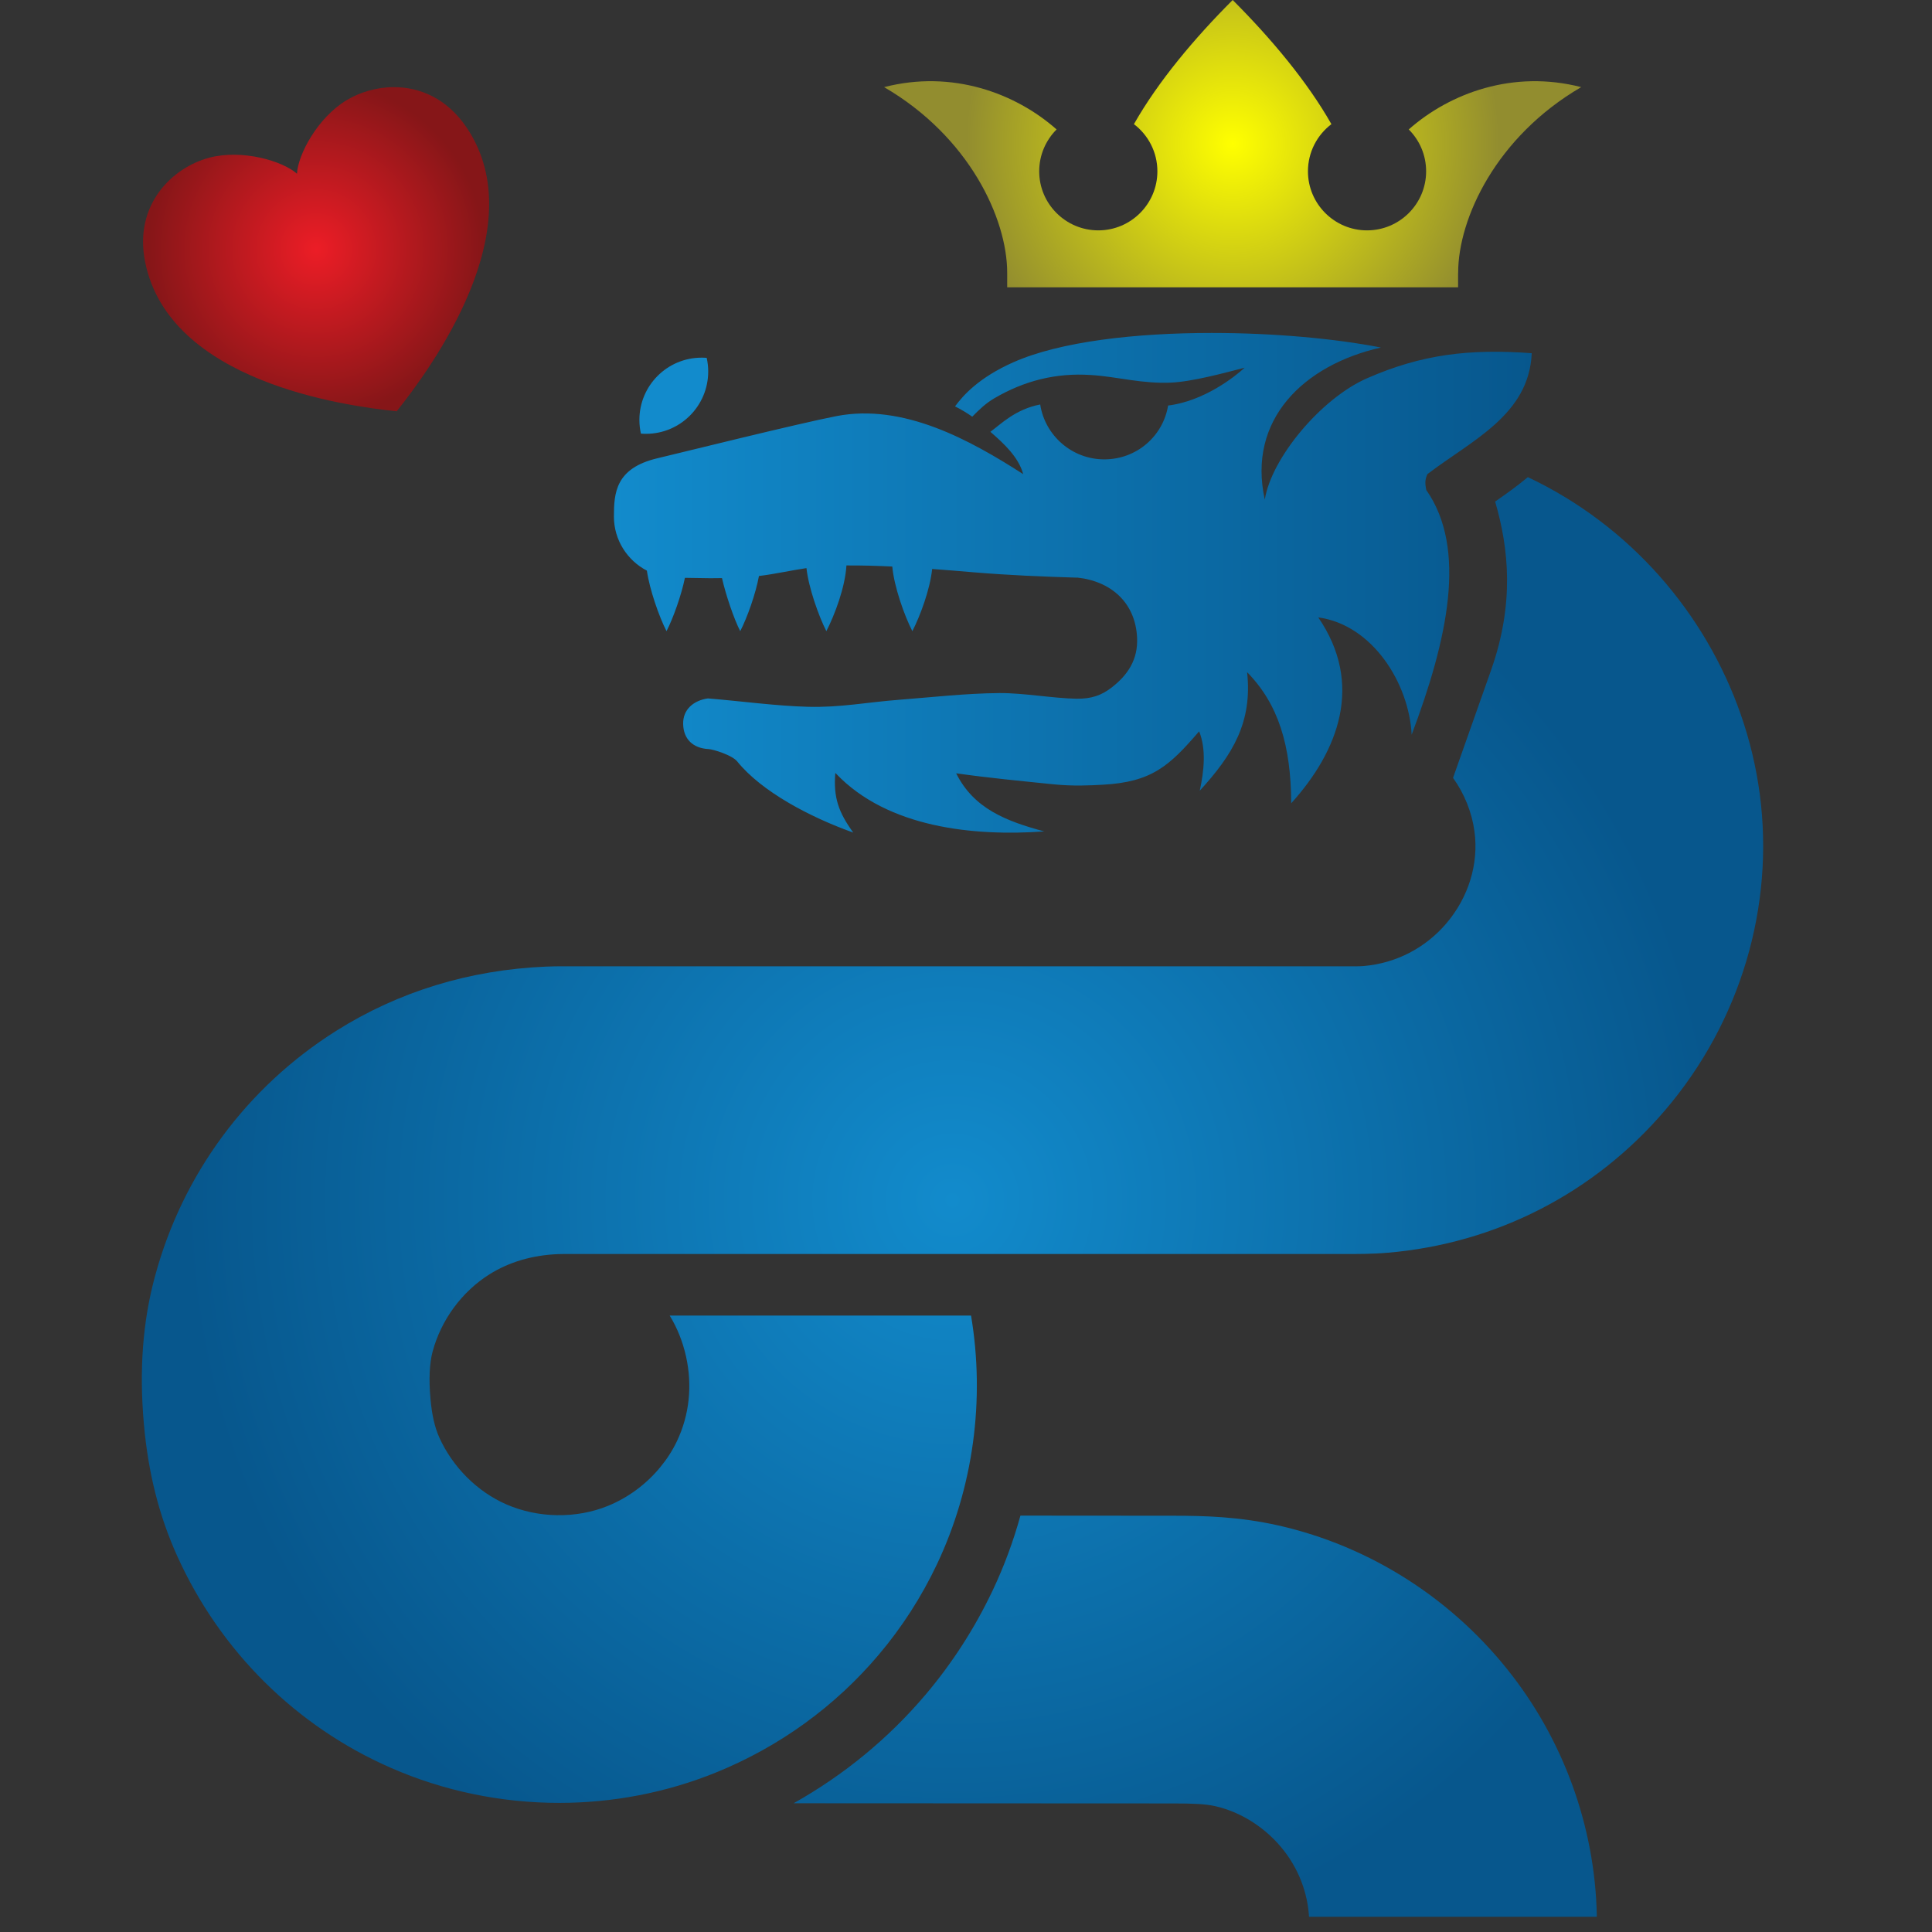 <?xml version="1.0" encoding="UTF-8" standalone="no"?><!DOCTYPE svg PUBLIC "-//W3C//DTD SVG 1.1//EN" "http://www.w3.org/Graphics/SVG/1.1/DTD/svg11.dtd"><svg width="100%" height="100%" viewBox="0 0 150 150" version="1.1" xmlns="http://www.w3.org/2000/svg" xmlns:xlink="http://www.w3.org/1999/xlink" xml:space="preserve" xmlns:serif="http://www.serif.com/" style="fill-rule:evenodd;clip-rule:evenodd;stroke-linejoin:round;stroke-miterlimit:2;"><rect x="0" y="0" width="150" height="150" fill="#333333" stroke="none"/><rect id="RGB---logo-gradiend---favicon" serif:id="RGB - logo gradiend - favicon" x="-0.08" y="0" width="148.819" height="148.819" style="fill:none;"/><clipPath id="_clip1"><rect x="-0.08" y="0" width="148.819" height="148.819"/></clipPath><g clip-path="url(#_clip1)"><g id="Livello-1" serif:id="Livello 1"><path d="M26.918,7.773c-2.258,1.356 -3.785,4.226 -3.861,5.714c-1.113,-0.99 -4.232,-1.909 -6.781,-1.252c-2.849,0.742 -5.924,3.617 -5.002,8.138c1.889,9.246 15.391,11.134 19.525,11.56c2.592,-3.249 10.705,-14.206 5.432,-22.029c-1.539,-2.282 -3.654,-3.139 -5.646,-3.139c-1.352,0 -2.647,0.395 -3.667,1.008Z" style="fill:url(#_Radial2);fill-rule:nonzero;"/><path d="M36.32,117.326c0.261,0.194 0.526,0.371 0.801,0.539c-0.275,-0.168 -0.545,-0.35 -0.801,-0.539" style="fill:#ed1c24;fill-rule:nonzero;"/><path d="M37.121,117.865c-0.275,-0.168 -0.54,-0.345 -0.801,-0.539c0.256,0.189 0.526,0.371 0.801,0.539" style="fill:#ed1c24;"/><path d="M54.985,28.843c0,2.673 -2.166,4.839 -4.833,4.839c-0.131,0 -0.266,-0.004 -0.392,-0.017c-0.076,-0.341 -0.118,-0.695 -0.118,-1.062c0,-2.672 2.163,-4.834 4.833,-4.834c0.131,0 0.265,0.004 0.393,0.016c0.076,0.341 0.117,0.695 0.117,1.058" style="fill:#128bcc;"/><path d="M78.663,28.132c-2.668,1.188 -3.895,2.571 -4.515,3.42c0.476,0.234 0.999,0.557 1.337,0.799c0.525,-0.533 1.045,-1.037 1.709,-1.426c2.34,-1.371 4.805,-1.99 7.503,-1.809c1.045,0.06 2.076,0.249 3.109,0.393c1.021,0.144 2.05,0.244 3.08,0.198c1.687,-0.071 4.19,-0.758 5.746,-1.158c-0.747,0.691 -3.146,2.593 -5.94,2.936c-0.397,2.392 -2.455,4.18 -4.954,4.18c-2.516,0 -4.606,-1.854 -4.977,-4.262c-1.942,0.379 -3.046,1.521 -3.869,2.122c1.052,0.913 2.187,1.963 2.55,3.288c-4.111,-2.642 -9.289,-5.51 -14.489,-4.509c-2.901,0.56 -12.148,2.856 -13.925,3.278c-3.236,0.77 -3.364,2.685 -3.364,4.525c0,1.819 1.041,3.409 2.56,4.197c0.208,1.457 0.942,3.565 1.524,4.699c0.527,-1.028 1.156,-2.805 1.429,-4.141l1.971,0.03c0.271,0 0.583,-0.006 0.907,-0.009c0.291,1.281 0.911,3.132 1.416,4.12c0.547,-1.064 1.197,-2.893 1.454,-4.284c1.256,-0.151 2.424,-0.425 3.688,-0.612c0.165,1.51 0.94,3.708 1.545,4.896c0.651,-1.27 1.457,-3.4 1.559,-5.102c1.135,-0.008 2.342,0.024 3.56,0.084c0.135,1.542 0.931,3.8 1.558,5.018c0.614,-1.201 1.371,-3.231 1.537,-4.829c1.105,0.081 2.18,0.169 3.189,0.256c2.836,0.237 5.302,0.332 8.065,0.419c-0.009,-0.004 -0.009,-0.011 0.005,-0.008c2.666,0.287 4.539,1.98 4.653,4.695c0.069,1.656 -0.705,2.857 -1.961,3.83c-0.806,0.627 -1.586,0.897 -2.757,0.882c-1.792,-0.03 -4.114,-0.454 -5.99,-0.439c-2.594,0.022 -5.266,0.328 -7.769,0.521c-2.497,0.191 -4.574,0.613 -7.081,0.545c-2.508,-0.067 -5.209,-0.444 -7.764,-0.65c-1.082,0.15 -1.96,0.839 -1.922,2.005c0.031,1.165 0.77,1.866 1.979,1.928c0.363,0.021 1.825,0.469 2.221,0.962c1.877,2.329 5.633,4.319 9.004,5.52c-1.142,-1.58 -1.549,-2.728 -1.39,-4.631c0.02,0.02 0.037,0.041 0.06,0.06c4.006,4.198 10.68,4.874 16.16,4.482c-2.922,-0.788 -5.47,-1.757 -6.837,-4.512c2.509,0.357 5.041,0.598 7.565,0.855c1.524,0.155 2.857,0.084 3.797,0.032c3.834,-0.202 5.198,-1.469 7.501,-4.146c0.564,1.399 0.38,3.08 0.049,4.61c2.564,-2.802 4.097,-5.319 3.676,-9.204c2.432,2.481 3.403,5.68 3.426,10.178c3.697,-4.091 5.636,-9.267 2.099,-14.43c4.233,0.581 7.049,5.141 7.251,9.106c2.782,-7.376 4.338,-14.428 1.131,-19.001c-0.052,-0.256 -0.075,-0.46 -0.065,-0.649c0.012,-0.19 0.061,-0.365 0.154,-0.577c3.444,-2.631 7.89,-4.587 8.103,-9.391c-4.85,-0.353 -8.525,0.082 -12.776,1.941c-3.583,1.562 -7.448,6.219 -7.949,9.427c-1.374,-6.201 3.01,-10.456 9.017,-11.809c-3.59,-0.7 -8.364,-1.132 -13.136,-1.132c-5.885,0 -11.766,0.657 -15.417,2.283Z" style="fill:url(#_Linear3);fill-rule:nonzero;"/><path d="M116.081,38.941c1.058,3.619 1.517,7.909 -0.316,13.093l-2.951,8.358c0.886,1.243 1.467,2.68 1.665,4.172c0.338,2.511 -0.464,5.111 -2.191,7.135c-1.64,1.922 -3.924,3.093 -6.43,3.305c-0.306,0.025 -0.858,0.025 -1.392,0.02l-59.865,0c-0.653,-0.004 -1.395,-0.008 -2.225,0.024c-5.947,0.258 -11.421,1.935 -16.267,4.982c-6.951,4.375 -11.958,11.16 -14.089,19.108c-0.941,3.494 -1.218,7.219 -0.852,11.391c0.333,3.807 1.185,7.178 2.597,10.295c3.337,7.376 9.225,13.213 16.583,16.432c4.139,1.814 8.602,2.72 13.064,2.72c4.152,0 8.307,-0.788 12.189,-2.365c4.947,-2.01 9.259,-5.154 12.621,-9.136c1.796,-2.121 3.317,-4.481 4.527,-7.035c2.819,-5.959 3.743,-12.753 2.642,-19.301l-23.398,0c0.59,0.961 1.015,2.035 1.273,3.186c0.497,2.263 0.257,4.53 -0.704,6.557c-0.346,0.73 -0.788,1.411 -1.303,2.035c-1.074,1.306 -2.481,2.357 -4.066,3.002c-2.471,1.003 -5.419,0.957 -7.89,-0.123c-2.254,-0.99 -4.146,-2.879 -5.192,-5.179c-0.358,-0.797 -0.581,-1.765 -0.691,-3.038c-0.135,-1.506 -0.075,-2.732 0.168,-3.646c0.663,-2.462 2.273,-4.649 4.414,-5.996c1.521,-0.953 3.311,-1.486 5.326,-1.568c0.296,-0.013 0.711,-0.013 1.151,-0.009l59.927,0c0.919,0 2.058,0.009 3.317,-0.097c8.412,-0.708 16.066,-4.636 21.552,-11.063c5.84,-6.84 8.519,-15.805 7.346,-24.591c-1.117,-8.351 -5.656,-16.082 -12.458,-21.211c-1.723,-1.302 -3.59,-2.43 -5.542,-3.353c-0.851,0.712 -1.724,1.33 -2.54,1.896Zm-39.013,84.543c-1.385,2.921 -3.135,5.64 -5.2,8.079c-2.866,3.389 -6.355,6.259 -10.254,8.442l29.54,0.014c1.44,0.002 2.422,0.036 3.185,0.209c2.068,0.463 4.032,1.745 5.381,3.502c1.244,1.617 1.927,3.604 1.927,5.602l22.335,0c0,-6.887 -2.326,-13.706 -6.544,-19.202c-4.544,-5.922 -11.004,-10.072 -18.186,-11.694c-3.067,-0.691 -5.773,-0.751 -8.074,-0.755l-11.952,-0.009c-0.552,1.998 -1.273,3.946 -2.158,5.812Z" style="fill:url(#_Radial4);fill-rule:nonzero;"/><path d="M88.038,9.639c1.104,0.838 1.821,2.165 1.821,3.662c0,2.528 -2.056,4.585 -4.585,4.585c-2.533,0 -4.591,-2.057 -4.591,-4.585c0,-1.269 0.516,-2.419 1.35,-3.251c-3.191,-2.822 -8.109,-4.648 -13.39,-3.285c6.58,3.827 9.555,10.177 9.555,14.417l0,1.124l35.008,0l0,-1.124l0.005,0c0,-4.24 2.974,-10.59 9.553,-14.417c-5.281,-1.363 -10.198,0.463 -13.389,3.285c0.835,0.832 1.349,1.982 1.349,3.251c0,2.528 -2.057,4.585 -4.589,4.585c-2.528,0 -4.586,-2.057 -4.586,-4.585c0,-1.497 0.717,-2.824 1.821,-3.662c-1.887,-3.331 -4.72,-6.693 -7.665,-9.639c-2.946,2.946 -5.778,6.308 -7.667,9.639Z" style="fill:url(#_Radial5);fill-rule:nonzero;"/></g></g><defs><radialGradient id="_Radial2" cx="0" cy="0" r="1" gradientUnits="userSpaceOnUse" gradientTransform="matrix(13.016,0,0,13.016,24.542,19.349)"><stop offset="0" style="stop-color:#ec1d26;stop-opacity:1"/><stop offset="1" style="stop-color:#861618;stop-opacity:1"/></radialGradient><linearGradient id="_Linear3" x1="0" y1="0" x2="1" y2="0" gradientUnits="userSpaceOnUse" gradientTransform="matrix(71.261,0,0,71.261,47.664,45.248)"><stop offset="0" style="stop-color:#128bcc;stop-opacity:1"/><stop offset="1" style="stop-color:#07578d;stop-opacity:1"/></linearGradient><radialGradient id="_Radial4" cx="0" cy="0" r="1" gradientUnits="userSpaceOnUse" gradientTransform="matrix(59.638,0,0,59.638,73.952,93.188)"><stop offset="0" style="stop-color:#128bcc;stop-opacity:1"/><stop offset="1" style="stop-color:#07578d;stop-opacity:1"/></radialGradient><radialGradient id="_Radial5" cx="0" cy="0" r="1" gradientUnits="userSpaceOnUse" gradientTransform="matrix(20.696,0,0,20.696,95.704,11.153)"><stop offset="0" style="stop-color:#ff0;stop-opacity:1"/><stop offset="1" style="stop-color:#928d2f;stop-opacity:1"/></radialGradient></defs></svg>